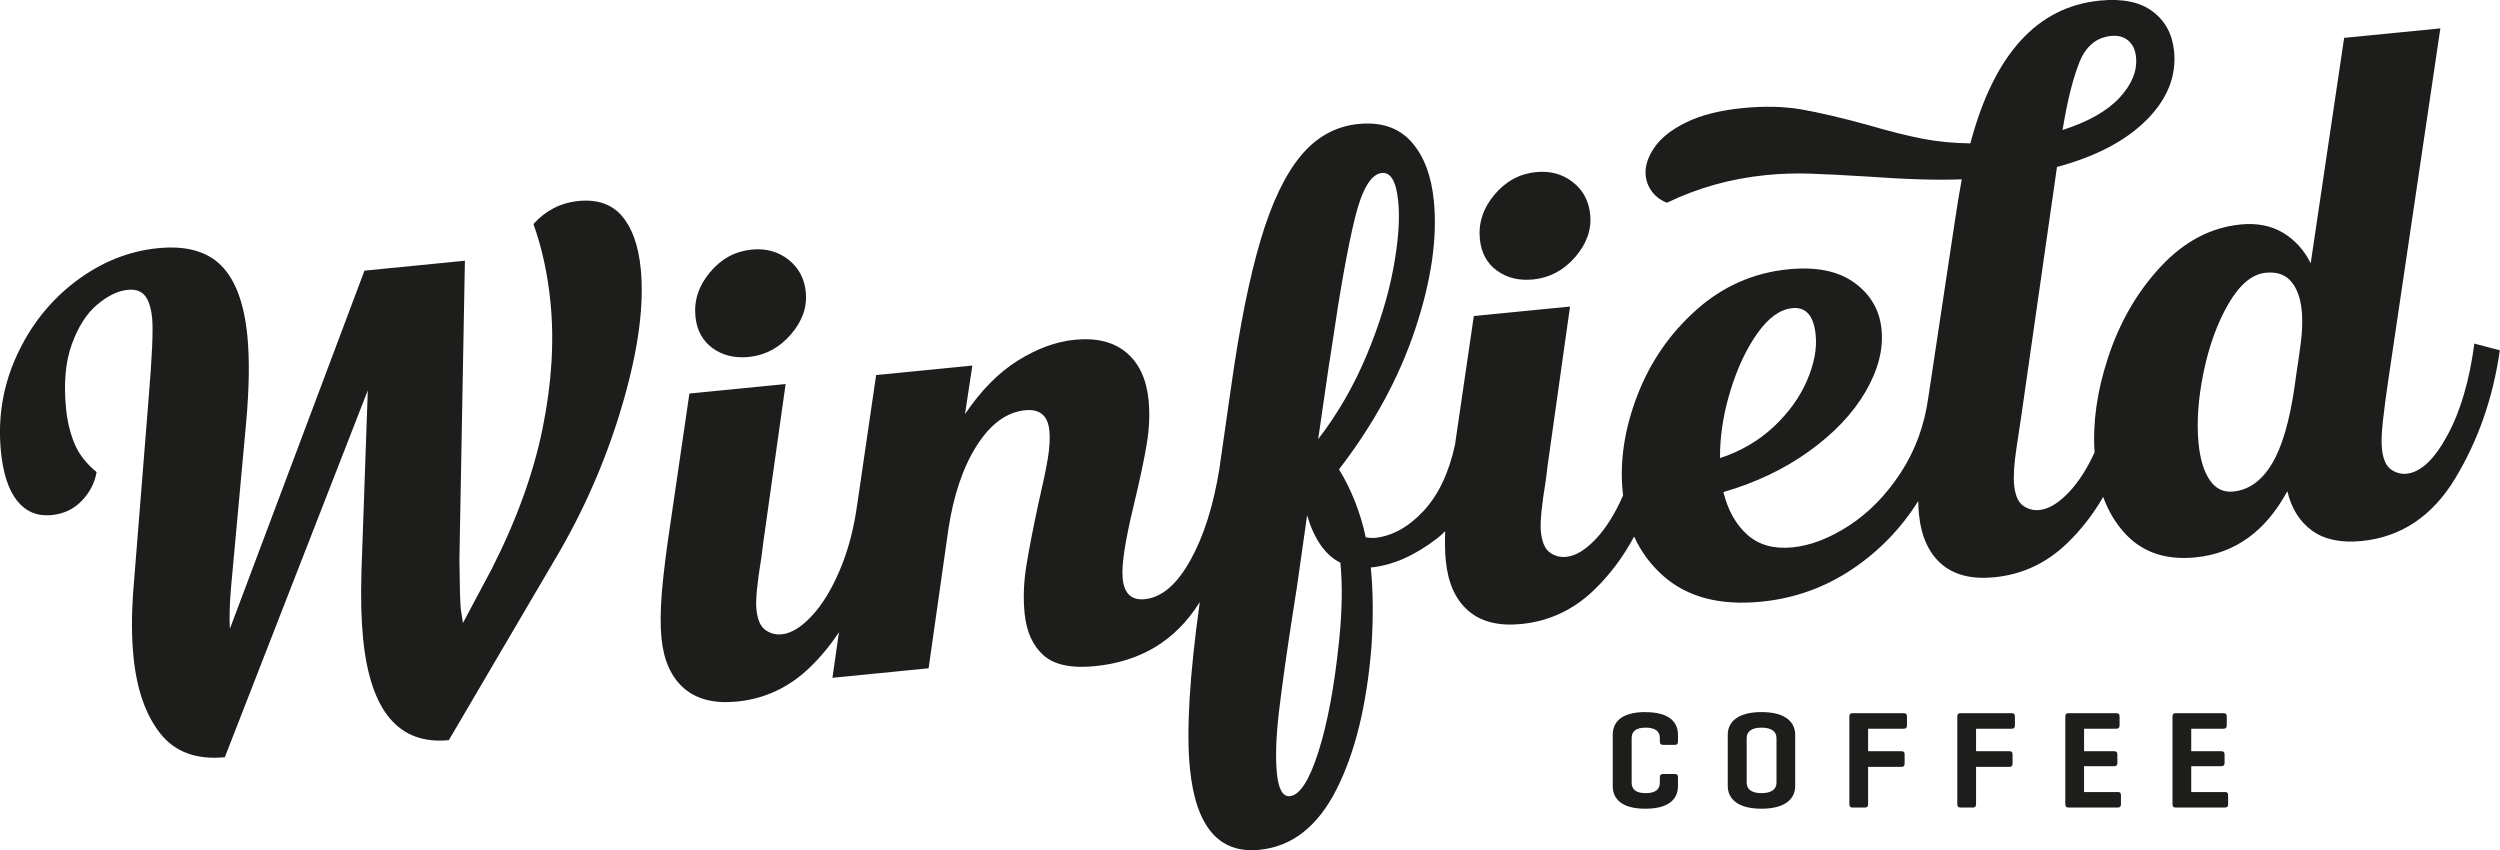 <svg xmlns="http://www.w3.org/2000/svg" width="591" height="201" viewBox="0 0 591 201" fill="none"><g clip-path="url(#clip0_4_2)"><path d="M147.021 51.05C144.61 48.251 141.163 47.072 136.705 47.513C132.583 47.928 129.045 49.728 126.103 52.955C128.125 58.604 129.473 64.771 130.134 71.47C131.054 80.721 130.432 90.659 128.268 101.284C126.103 111.909 122.111 122.961 116.266 134.453L109.436 147.281L108.931 143.951C108.762 142.279 108.659 138.353 108.607 132.16L109.903 61.636L86.16 63.981L54.342 148.654C54.2 146.076 54.278 142.914 54.589 139.17L58.166 100.17C58.917 91.877 59.021 84.945 58.477 79.374C57.712 71.677 55.651 66.145 52.282 62.763C48.912 59.381 43.935 58.021 37.351 58.669C30.327 59.368 23.808 62.012 17.781 66.598C11.768 71.185 7.141 77.055 3.901 84.181C0.661 91.307 -0.557 98.835 0.22 106.739C0.739 111.986 2.022 115.873 4.082 118.426C6.143 120.978 8.839 122.093 12.183 121.769C15.086 121.484 17.47 120.343 19.363 118.361C21.242 116.379 22.408 114.124 22.836 111.598C20.387 109.589 18.637 107.348 17.613 104.86C16.576 102.372 15.915 99.625 15.617 96.619C15.021 90.607 15.475 85.515 16.978 81.382C18.481 77.236 20.477 74.113 22.979 72.014C25.467 69.915 27.89 68.736 30.236 68.516C32.012 68.335 33.36 68.801 34.254 69.889C35.148 70.978 35.718 72.753 35.965 75.202C36.237 77.987 35.965 84.323 35.135 94.183L31.442 140.465C31.079 145.907 31.117 150.792 31.545 155.146C32.31 162.946 34.435 169.035 37.909 173.415C41.382 177.794 46.462 179.66 53.15 178.999L86.95 92.279L85.447 135.14C85.265 141.23 85.395 146.516 85.836 150.973C87.534 168.141 94.286 176.136 106.106 174.97L132.402 130.178C138.83 118.97 143.833 107.166 147.384 94.767C150.948 82.38 152.309 71.937 151.466 63.476C150.922 58.021 149.445 53.888 147.034 51.089" fill="#1D1D1B"></path><path d="M168.418 82.276C170.777 84.012 173.641 84.712 176.985 84.388C180.886 83.999 184.204 82.237 186.926 79.102C189.66 75.966 190.84 72.61 190.49 69.047C190.166 65.821 188.792 63.255 186.355 61.351C183.919 59.459 181.029 58.669 177.685 59.006C173.784 59.394 170.492 61.182 167.835 64.37C165.165 67.557 164.025 71.055 164.401 74.839C164.725 78.078 166.073 80.553 168.431 82.289" fill="#1D1D1B"></path><path d="M353.854 63.955C356.225 65.691 359.077 66.391 362.42 66.067C366.321 65.678 369.639 63.916 372.361 60.781C375.082 57.645 376.275 54.289 375.925 50.726C375.601 47.5 374.227 44.934 371.79 43.03C369.354 41.138 366.464 40.348 363.12 40.685C359.219 41.073 355.927 42.861 353.27 46.049C350.6 49.236 349.46 52.734 349.836 56.518C350.16 59.757 351.495 62.232 353.866 63.968" fill="#1D1D1B"></path><path d="M544.188 78.052C544.084 79.814 543.799 82.147 543.358 85.049C542.905 87.964 542.632 89.934 542.503 90.957C541.31 99.405 539.509 105.637 537.085 109.641C534.675 113.658 531.616 115.834 527.948 116.197C525.603 116.43 523.749 115.511 522.363 113.463C520.976 111.403 520.107 108.54 519.745 104.86C519.252 99.846 519.641 94.209 520.937 87.951C522.233 81.693 524.203 76.29 526.847 71.755C529.491 67.22 532.433 64.784 535.66 64.473C538.226 64.227 540.209 64.901 541.596 66.508C542.995 68.114 543.851 70.472 544.149 73.595C544.265 74.826 544.278 76.316 544.175 78.065M409.025 92.512C410.684 87.057 412.823 82.484 415.441 78.804C418.059 75.111 420.819 73.129 423.709 72.844C426.936 72.52 428.79 74.645 429.23 79.218C429.554 82.445 428.867 86.034 427.17 89.972C425.472 93.911 422.854 97.552 419.303 100.882C415.752 104.212 411.514 106.687 406.615 108.294C406.563 103.24 407.366 97.98 409.025 92.525M316.528 151.79C315.439 162.363 313.806 171.018 311.668 177.755C309.517 184.493 307.274 187.978 304.929 188.212C303.257 188.38 302.233 186.566 301.857 182.783C301.481 178.999 301.663 173.998 302.401 167.792C303.14 161.585 304.268 153.617 305.784 143.912C306.419 140.025 306.782 137.563 306.911 136.54L308.998 121.821C310.683 127.509 313.301 131.24 316.865 133.028C317.396 138.379 317.28 144.638 316.528 151.803M314.13 86.526L314.856 81.9C316.8 68.542 318.615 58.435 320.299 51.568C321.984 44.701 324.11 41.151 326.676 40.892C328.788 40.685 330.084 42.913 330.538 47.604C330.966 51.84 330.564 57.192 329.346 63.67C328.127 70.148 326.015 76.964 323.008 84.129C320.001 91.294 316.204 97.863 311.616 103.823L314.13 86.526ZM491.569 14.719C493.098 10.91 495.6 8.837 499.06 8.5C500.732 8.331 502.093 8.707 503.143 9.614C504.192 10.521 504.801 11.817 504.957 13.488C505.281 16.727 503.985 19.915 501.095 23.063C498.192 26.212 493.695 28.777 487.59 30.734C488.705 23.867 490.04 18.541 491.582 14.719M584.935 81.201C583.781 89.986 581.656 97.228 578.558 102.929C575.461 108.643 572.246 111.649 568.903 111.986C567.568 112.116 566.324 111.766 565.17 110.924C564.017 110.082 563.317 108.436 563.084 105.987C562.928 104.432 563.019 102.191 563.343 99.288C563.667 96.386 564.082 93.341 564.548 90.141L576.899 6.712L554.154 8.953L546.248 62.232C544.706 59.122 542.529 56.725 539.716 55.028C536.904 53.343 533.547 52.683 529.646 53.071C522.622 53.771 516.336 57.088 510.789 63.035C505.242 68.982 501.082 76.174 498.321 84.608C495.742 92.473 494.679 99.923 495.159 106.946C493.383 110.807 491.401 113.891 489.21 116.236C486.722 118.905 484.35 120.343 482.121 120.564C480.669 120.706 479.373 120.356 478.22 119.514C477.066 118.672 476.367 117.026 476.133 114.578C475.939 112.569 476.133 109.654 476.704 105.832C477.287 102.009 477.637 99.638 477.779 98.718L486.268 39.48C495.483 36.992 502.533 33.286 507.458 28.35C512.37 23.413 514.535 17.997 513.951 12.089C513.55 8.072 511.865 4.95 508.884 2.708C505.903 0.466 501.743 -0.389 496.39 0.143C481.564 1.607 471.364 12.853 465.791 33.895C461.735 33.843 457.898 33.468 454.282 32.755C450.667 32.042 446.429 30.967 441.555 29.542C435.192 27.805 429.943 26.575 425.822 25.862C421.7 25.149 417.074 25.046 411.941 25.551C406.589 26.082 402.169 27.197 398.683 28.894C395.197 30.591 392.656 32.587 391.088 34.88C389.52 37.173 388.833 39.376 389.041 41.501C389.183 42.952 389.715 44.248 390.609 45.401C391.516 46.554 392.669 47.396 394.069 47.928C401.379 44.39 409.207 42.214 417.566 41.384C421.026 41.047 424.435 40.931 427.831 41.047C431.213 41.164 435.749 41.384 441.413 41.734C450.589 42.408 458.041 42.615 463.756 42.395C463.173 45.608 462.642 48.809 462.175 51.996L455.851 93.976C454.93 100.597 452.753 106.518 449.332 111.753C445.91 116.988 441.866 121.134 437.227 124.179C432.574 127.224 428.077 128.96 423.722 129.4C419.38 129.828 415.842 128.856 413.134 126.472C410.425 124.101 408.507 120.706 407.405 116.327C415.065 114.111 421.83 110.885 427.727 106.635C433.611 102.398 438.043 97.708 441.024 92.577C444.005 87.446 445.262 82.535 444.796 77.858C444.342 73.284 442.203 69.617 438.393 66.844C434.57 64.072 429.373 63.009 422.802 63.657C414.546 64.473 407.302 67.661 401.042 73.232C394.782 78.804 390.129 85.541 387.084 93.432C384.038 101.336 382.871 108.954 383.61 116.314C383.636 116.586 383.675 116.845 383.701 117.104C381.822 121.38 379.709 124.788 377.35 127.314C374.849 129.983 372.49 131.422 370.261 131.642C368.81 131.784 367.514 131.435 366.36 130.592C365.207 129.75 364.507 128.105 364.261 125.643C364.053 123.531 364.442 119.488 365.427 113.541C365.479 112.971 365.647 111.727 365.894 109.784L371.155 72.468L348.41 74.709L343.978 105.028C343.978 105.028 343.978 105.054 343.978 105.067C342.513 111.831 339.999 117.104 336.435 120.888C332.871 124.671 329.022 126.77 324.9 127.172C324.447 127.211 323.773 127.172 322.866 127.029C321.608 121.186 319.509 115.822 316.541 110.95C324.719 100.351 330.719 89.325 334.543 77.858C338.366 66.391 339.831 56.259 338.962 47.461C338.366 41.449 336.577 36.785 333.61 33.481C330.629 30.177 326.469 28.777 321.129 29.308C315.776 29.84 311.24 32.34 307.521 36.81C303.801 41.294 300.626 47.928 298.008 56.738C295.39 65.549 293.083 76.977 291.1 91.009L288.301 110.535V110.6C286.901 119.372 284.62 126.641 281.432 132.393C278.23 138.172 274.628 141.256 270.61 141.645C267.486 141.956 265.75 140.323 265.4 136.76C265.089 133.65 265.97 127.82 268.057 119.281C269.495 113.295 270.506 108.488 271.102 104.886C271.699 101.284 271.841 97.863 271.53 94.637C271.038 89.623 269.275 85.852 266.268 83.339C263.261 80.825 259.192 79.814 254.073 80.32C249.614 80.76 245.104 82.419 240.555 85.282C235.993 88.146 231.859 92.357 228.126 97.902L229.863 86.422L207.118 88.664L202.685 118.983L202.646 119.229C201.869 124.943 200.508 130.087 198.577 134.661C196.62 139.299 194.391 142.953 191.889 145.622C189.401 148.291 187.029 149.73 184.8 149.95C183.349 150.092 182.053 149.743 180.899 148.9C179.746 148.058 179.046 146.413 178.812 143.964C178.605 141.852 178.994 137.809 179.979 131.862C180.031 131.292 180.199 130.048 180.458 128.105L185.72 90.789L162.975 93.03L158.543 123.349C157.519 130.087 156.832 135.62 156.469 139.921C156.119 144.236 156.08 147.89 156.378 150.896C156.897 156.143 158.672 160.069 161.679 162.699C164.699 165.33 168.885 166.379 174.225 165.848C180.795 165.2 186.524 162.518 191.41 157.815C194.015 155.314 196.309 152.515 198.331 149.458L196.788 160.238L212.833 158.644L219.521 157.983L224.199 125.112C225.43 117.001 227.673 110.393 230.939 105.288C234.205 100.183 238.015 97.41 242.357 96.982C245.817 96.632 247.722 98.252 248.072 101.815C248.253 103.603 248.124 105.78 247.709 108.358C247.281 110.937 246.556 114.409 245.532 118.789C244.223 124.878 243.251 129.88 242.629 133.767C241.994 137.654 241.864 141.385 242.214 144.949C242.642 149.302 244.119 152.606 246.659 154.886C249.2 157.167 253.243 158.035 258.816 157.478C269.625 156.415 277.829 151.466 283.428 142.642C283.505 142.526 283.57 142.422 283.635 142.305C281.198 159.719 280.421 172.806 281.289 181.591C282.65 195.416 288.132 201.855 297.723 200.896C305.421 200.145 311.474 195.403 315.906 186.696C320.338 177.989 323.099 166.716 324.213 152.878C324.667 146.089 324.615 139.844 324.058 134.155C329.19 133.65 334.361 131.396 339.597 127.379C340.31 126.835 340.997 126.226 341.645 125.565C341.541 128.195 341.593 130.528 341.788 132.562C342.306 137.809 344.069 141.735 347.088 144.366C350.108 146.996 354.294 148.045 359.647 147.514C366.218 146.866 371.946 144.184 376.832 139.481C380.603 135.84 383.753 131.629 386.306 126.835C387.952 130.463 390.285 133.598 393.304 136.242C398.968 141.191 406.654 143.199 416.348 142.241C424.266 141.463 431.485 138.859 438.03 134.441C444.303 130.204 449.448 124.865 453.479 118.439C453.492 119.566 453.544 120.603 453.634 121.51C454.153 126.757 455.915 130.683 458.935 133.313C461.955 135.944 466.128 136.993 471.481 136.462C478.064 135.814 483.793 133.132 488.666 128.429C491.984 125.228 494.822 121.574 497.194 117.48C498.425 120.875 500.188 123.79 502.456 126.226C506.551 130.605 512.046 132.445 518.967 131.771C528.337 130.851 535.582 125.63 540.727 116.12C541.686 120.188 543.63 123.285 546.546 125.423C549.462 127.547 553.363 128.377 558.275 127.897C567.633 126.977 575.033 122.015 580.437 113.049C585.855 104.07 589.367 94.002 590.961 82.807L584.896 81.214L584.935 81.201Z" fill="#1D1D1B"></path><path d="M388.963 168.336C383.027 168.336 381.251 170.927 381.251 173.687V185.827C381.251 188.587 383.027 191.179 388.963 191.179C394.899 191.179 396.674 188.587 396.674 185.827V183.793C396.674 183.21 396.48 182.977 395.922 182.977H393.201C392.618 182.977 392.384 183.21 392.384 183.793V185.037C392.384 186.683 391.231 187.499 389.041 187.499C386.85 187.499 385.723 186.683 385.723 185.037V174.477C385.723 172.832 386.837 172.015 389.041 172.015C391.244 172.015 392.384 172.832 392.384 174.477V175.268C392.384 175.864 392.618 176.084 393.201 176.084H395.922C396.48 176.084 396.674 175.851 396.674 175.268V173.7C396.674 170.94 394.899 168.349 388.963 168.349" fill="#1D1D1B"></path><path d="M419.964 185.037C419.964 186.683 418.616 187.499 416.426 187.499C414.235 187.499 412.913 186.683 412.913 185.037V174.477C412.913 172.832 414.222 172.015 416.426 172.015C418.629 172.015 419.964 172.832 419.964 174.477V185.037ZM416.413 168.336C410.477 168.336 408.442 170.927 408.442 173.687V185.827C408.442 188.587 410.477 191.179 416.413 191.179C422.348 191.179 424.383 188.587 424.383 185.827V173.687C424.383 170.927 422.348 168.336 416.413 168.336Z" fill="#1D1D1B"></path><path d="M449.993 168.595H437.978C437.382 168.595 437.188 168.854 437.188 169.45V190.051C437.188 190.647 437.382 190.907 437.978 190.907H440.83C441.426 190.907 441.62 190.647 441.62 190.051V181.293H449.435C450.031 181.293 450.252 181.059 450.252 180.476V178.377C450.252 177.781 450.018 177.587 449.435 177.587H441.62V172.275H449.993C450.55 172.275 450.809 172.041 450.809 171.458V169.385C450.809 168.789 450.55 168.595 449.993 168.595Z" fill="#1D1D1B"></path><path d="M475.511 168.595H463.497C462.901 168.595 462.707 168.854 462.707 169.45V190.051C462.707 190.647 462.901 190.907 463.497 190.907H466.348C466.932 190.907 467.139 190.647 467.139 190.051V181.293H474.954C475.55 181.293 475.77 181.059 475.77 180.476V178.377C475.77 177.781 475.537 177.587 474.954 177.587H467.139V172.275H475.511C476.069 172.275 476.328 172.041 476.328 171.458V169.385C476.328 168.789 476.069 168.595 475.511 168.595Z" fill="#1D1D1B"></path><path d="M500.576 187.24H492.671V181.137H499.695C500.291 181.137 500.55 180.904 500.55 180.347V178.377C500.55 177.781 500.291 177.587 499.695 177.587H492.671V172.275H500.252C500.81 172.275 501.069 172.041 501.069 171.458V169.385C501.069 168.789 500.81 168.595 500.252 168.595H489.029C488.433 168.595 488.238 168.854 488.238 169.45V190.051C488.238 190.647 488.433 190.907 489.029 190.907H500.576C501.16 190.907 501.393 190.673 501.393 190.09V188.017C501.393 187.434 501.16 187.227 500.576 187.227" fill="#1D1D1B"></path><path d="M525.914 187.24H518.008V181.137H525.032C525.629 181.137 525.888 180.904 525.888 180.347V178.377C525.888 177.781 525.629 177.587 525.032 177.587H518.008V172.275H525.59C526.147 172.275 526.406 172.041 526.406 171.458V169.385C526.406 168.789 526.147 168.595 525.59 168.595H514.366C513.77 168.595 513.576 168.854 513.576 169.45V190.051C513.576 190.647 513.77 190.907 514.366 190.907H525.914C526.51 190.907 526.73 190.673 526.73 190.09V188.017C526.73 187.434 526.497 187.227 525.914 187.227" fill="#1D1D1B"></path></g><defs><clipPath id="clip0_4_2"><rect width="591" height="201" fill="white"></rect></clipPath></defs></svg>